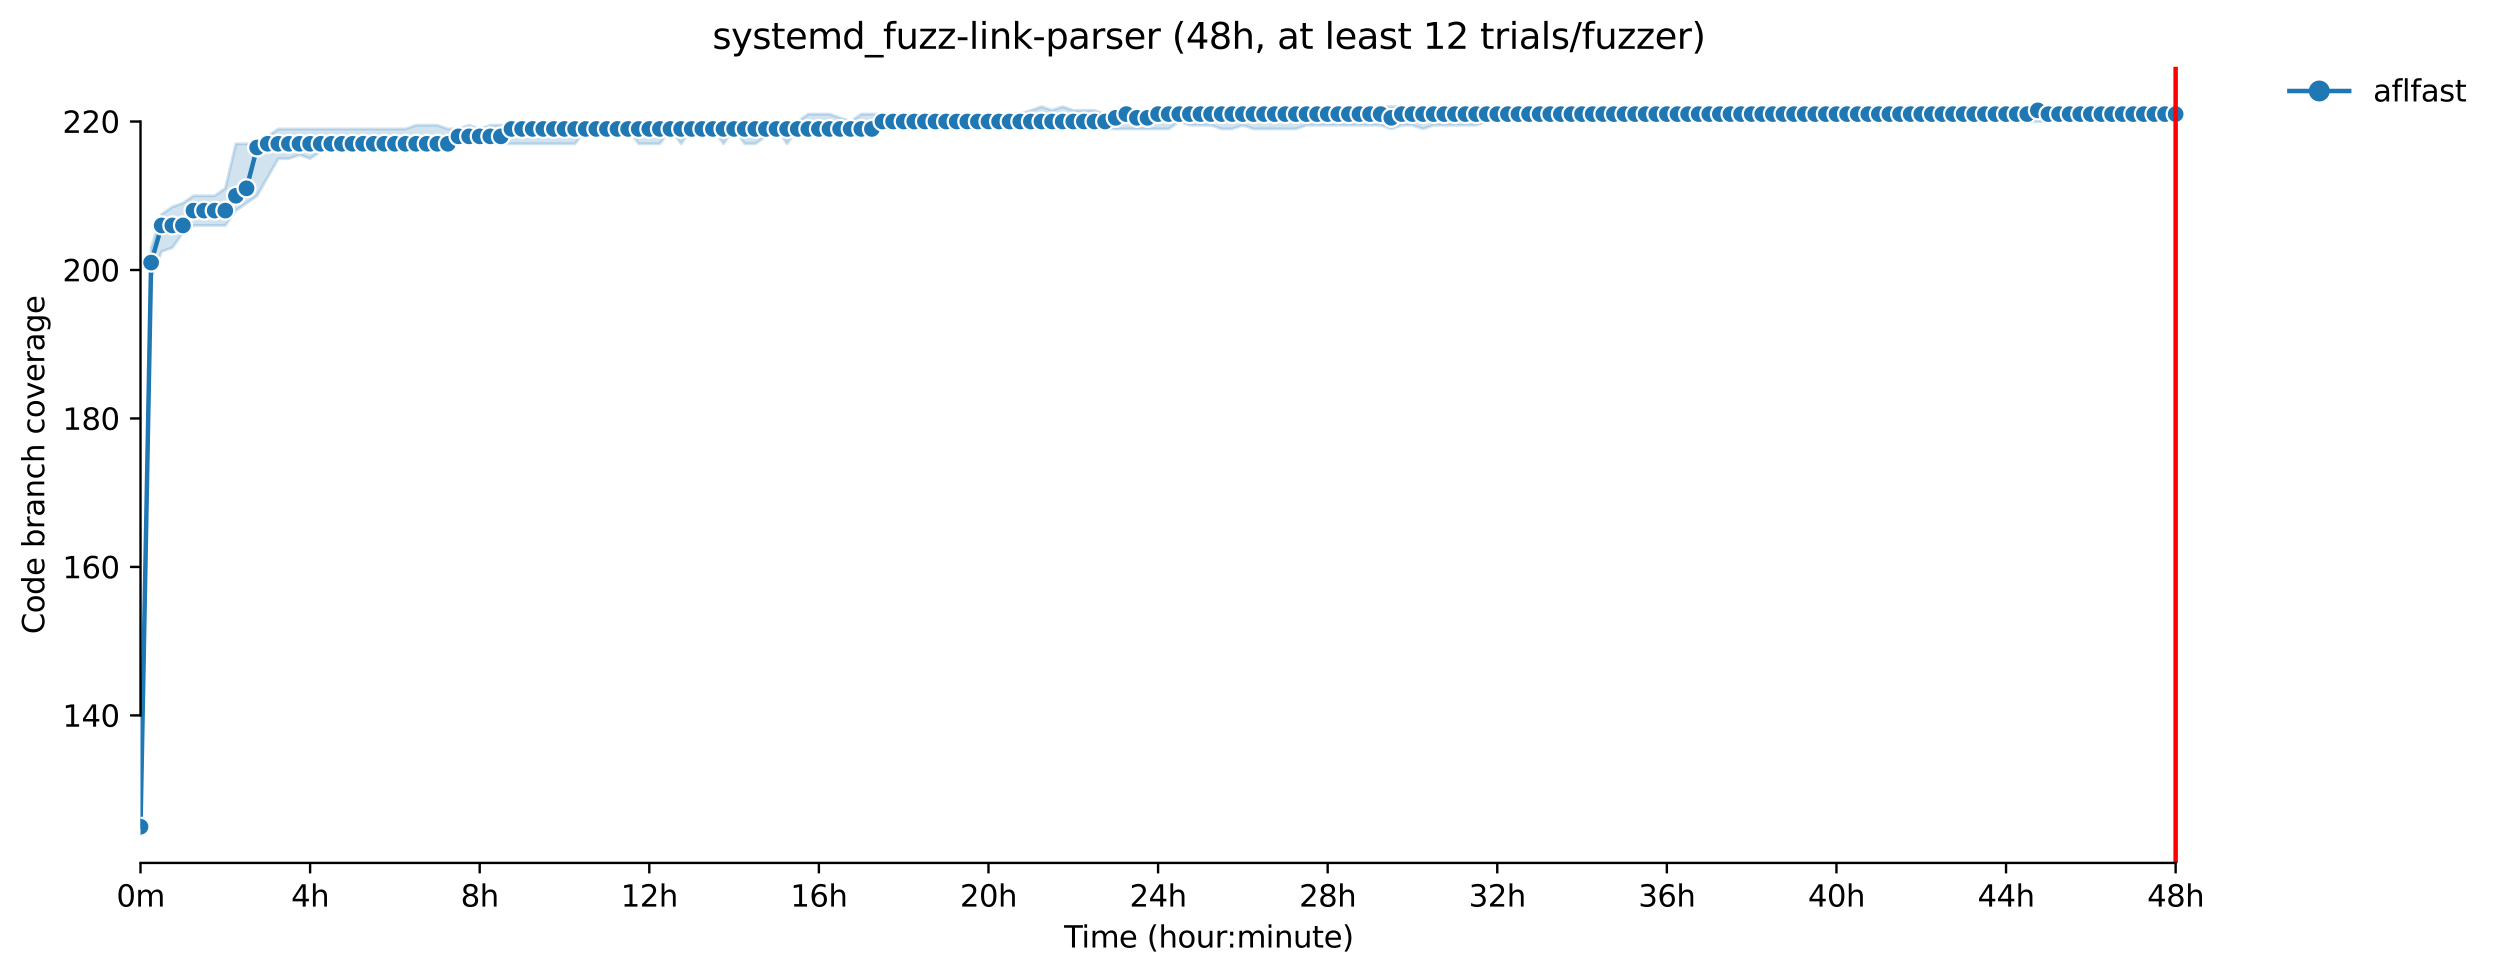 <?xml version="1.0" encoding="utf-8" standalone="no"?>
<!DOCTYPE svg PUBLIC "-//W3C//DTD SVG 1.1//EN"
  "http://www.w3.org/Graphics/SVG/1.1/DTD/svg11.dtd">
<svg xmlns:xlink="http://www.w3.org/1999/xlink" width="835.61pt" height="325.986pt" viewBox="0 0 835.61 325.986" xmlns="http://www.w3.org/2000/svg" version="1.1">
 <defs>
  <style type="text/css">*{stroke-linejoin: round; stroke-linecap: butt}</style>
 </defs>
 <g id="figure_1">
  <g id="patch_1">
   <path d="M 0 325.986 
L 835.61 325.986 
L 835.61 0 
L 0 0 
z
" style="fill: #ffffff"/>
  </g>
  <g id="axes_1">
   <g id="patch_2">
    <path d="M 46.966 288.43 
L 761.206 288.43 
L 761.206 22.318 
L 46.966 22.318 
z
" style="fill: #ffffff"/>
   </g>
   <g id="PolyCollection_1">
    <defs>
     <path id="m456d5f63e8" d="M 46.966 -49.652 
L 46.966 -49.652 
L 50.508 -233.263 
L 54.051 -241.948 
L 57.594 -243.188 
L 61.137 -248.151 
L 64.68 -250.632 
L 68.223 -250.632 
L 71.766 -250.632 
L 75.308 -250.632 
L 78.851 -255.594 
L 82.394 -258.076 
L 85.937 -260.557 
L 89.48 -266.76 
L 93.023 -272.963 
L 96.566 -272.963 
L 100.108 -274.204 
L 103.651 -272.963 
L 107.194 -275.444 
L 110.737 -277.925 
L 114.28 -277.925 
L 117.823 -277.925 
L 121.366 -277.925 
L 124.908 -277.925 
L 128.451 -277.925 
L 131.994 -277.925 
L 135.537 -277.925 
L 139.08 -277.925 
L 142.623 -277.925 
L 146.166 -277.925 
L 149.708 -277.925 
L 153.251 -277.925 
L 156.794 -277.925 
L 160.337 -277.925 
L 163.88 -277.925 
L 167.423 -277.925 
L 170.966 -277.925 
L 174.508 -277.925 
L 178.051 -277.925 
L 181.594 -277.925 
L 185.137 -277.925 
L 188.68 -277.925 
L 192.223 -277.925 
L 195.766 -282.888 
L 199.308 -282.888 
L 202.851 -282.888 
L 206.394 -280.407 
L 209.937 -282.888 
L 213.48 -277.925 
L 217.023 -277.925 
L 220.566 -277.925 
L 224.108 -282.888 
L 227.651 -277.925 
L 231.194 -282.888 
L 234.737 -282.764 
L 238.28 -282.888 
L 241.823 -277.925 
L 245.366 -282.888 
L 248.908 -277.925 
L 252.451 -277.925 
L 255.994 -280.407 
L 259.537 -282.888 
L 263.08 -277.925 
L 266.623 -282.888 
L 270.166 -282.888 
L 273.708 -282.888 
L 277.251 -282.888 
L 280.794 -282.888 
L 284.337 -282.888 
L 287.88 -282.888 
L 291.423 -282.888 
L 294.966 -282.888 
L 298.508 -282.888 
L 302.051 -282.888 
L 305.594 -282.888 
L 309.137 -282.888 
L 312.68 -282.888 
L 316.223 -282.888 
L 319.766 -282.888 
L 323.308 -282.888 
L 326.851 -282.888 
L 330.394 -282.888 
L 333.937 -282.888 
L 337.48 -282.888 
L 341.023 -282.888 
L 344.566 -282.888 
L 348.108 -282.888 
L 351.651 -282.888 
L 355.194 -282.888 
L 358.737 -282.888 
L 362.28 -282.888 
L 365.823 -282.888 
L 369.366 -282.888 
L 372.908 -282.888 
L 376.451 -282.888 
L 379.994 -282.888 
L 383.537 -282.888 
L 387.08 -282.888 
L 390.623 -282.888 
L 394.166 -285.369 
L 397.708 -284.129 
L 401.251 -284.129 
L 404.794 -284.098 
L 408.337 -282.888 
L 411.88 -282.888 
L 415.423 -284.129 
L 418.966 -282.888 
L 422.508 -282.888 
L 426.051 -282.888 
L 429.594 -282.888 
L 433.137 -282.888 
L 436.68 -284.129 
L 440.223 -284.129 
L 443.766 -284.129 
L 447.308 -284.129 
L 450.851 -284.129 
L 454.394 -284.129 
L 457.937 -284.129 
L 461.48 -284.129 
L 465.023 -282.888 
L 468.566 -284.129 
L 472.108 -284.129 
L 475.651 -282.888 
L 479.194 -284.129 
L 482.737 -284.129 
L 486.28 -284.129 
L 489.823 -284.129 
L 493.366 -284.129 
L 496.908 -285.369 
L 500.451 -285.369 
L 503.994 -285.369 
L 507.537 -285.369 
L 511.08 -285.369 
L 514.623 -285.369 
L 518.166 -285.369 
L 521.708 -285.369 
L 525.251 -285.369 
L 528.794 -285.369 
L 532.337 -285.369 
L 535.88 -285.369 
L 539.423 -285.369 
L 542.966 -285.369 
L 546.508 -285.369 
L 550.051 -285.369 
L 553.594 -285.369 
L 557.137 -285.369 
L 560.68 -285.369 
L 564.223 -285.369 
L 567.766 -285.369 
L 571.308 -285.369 
L 574.851 -285.369 
L 578.394 -285.369 
L 581.937 -285.369 
L 585.48 -285.369 
L 589.023 -285.369 
L 592.566 -285.369 
L 596.108 -285.369 
L 599.651 -285.369 
L 603.194 -285.369 
L 606.737 -285.369 
L 610.28 -285.369 
L 613.823 -285.369 
L 617.366 -285.369 
L 620.908 -285.369 
L 624.451 -285.369 
L 627.994 -285.369 
L 631.537 -285.369 
L 635.08 -285.369 
L 638.623 -285.369 
L 642.166 -285.369 
L 645.708 -285.369 
L 649.251 -285.369 
L 652.794 -285.369 
L 656.337 -285.369 
L 659.88 -285.369 
L 663.423 -285.369 
L 666.966 -285.369 
L 670.508 -285.369 
L 674.051 -285.369 
L 677.594 -285.369 
L 681.137 -285.369 
L 684.68 -285.369 
L 688.223 -285.369 
L 691.766 -285.369 
L 695.308 -285.369 
L 698.851 -285.369 
L 702.394 -285.369 
L 705.937 -285.369 
L 709.48 -285.369 
L 713.023 -285.369 
L 716.566 -285.369 
L 720.108 -285.369 
L 723.651 -285.369 
L 727.194 -285.369 
L 727.194 -290.332 
L 727.194 -290.332 
L 723.651 -290.332 
L 720.108 -290.332 
L 716.566 -290.332 
L 713.023 -290.332 
L 709.48 -290.332 
L 705.937 -290.332 
L 702.394 -290.332 
L 698.851 -290.332 
L 695.308 -290.332 
L 691.766 -290.332 
L 688.223 -290.332 
L 684.68 -290.332 
L 681.137 -291.572 
L 677.594 -290.332 
L 674.051 -290.332 
L 670.508 -290.332 
L 666.966 -290.332 
L 663.423 -290.332 
L 659.88 -290.332 
L 656.337 -290.332 
L 652.794 -290.332 
L 649.251 -290.332 
L 645.708 -290.332 
L 642.166 -290.332 
L 638.623 -290.332 
L 635.08 -290.332 
L 631.537 -290.332 
L 627.994 -290.332 
L 624.451 -290.332 
L 620.908 -290.332 
L 617.366 -290.332 
L 613.823 -290.332 
L 610.28 -290.332 
L 606.737 -290.332 
L 603.194 -290.332 
L 599.651 -290.332 
L 596.108 -290.332 
L 592.566 -290.332 
L 589.023 -290.332 
L 585.48 -290.332 
L 581.937 -290.332 
L 578.394 -290.332 
L 574.851 -290.332 
L 571.308 -290.332 
L 567.766 -290.332 
L 564.223 -290.332 
L 560.68 -290.332 
L 557.137 -290.332 
L 553.594 -290.332 
L 550.051 -290.332 
L 546.508 -290.332 
L 542.966 -290.332 
L 539.423 -290.332 
L 535.88 -290.332 
L 532.337 -290.332 
L 528.794 -290.332 
L 525.251 -290.332 
L 521.708 -290.332 
L 518.166 -290.332 
L 514.623 -290.332 
L 511.08 -290.332 
L 507.537 -290.332 
L 503.994 -290.332 
L 500.451 -290.332 
L 496.908 -290.332 
L 493.366 -290.332 
L 489.823 -290.332 
L 486.28 -290.332 
L 482.737 -290.332 
L 479.194 -290.332 
L 475.651 -290.332 
L 472.108 -290.332 
L 468.566 -290.332 
L 465.023 -290.332 
L 461.48 -290.332 
L 457.937 -290.332 
L 454.394 -290.332 
L 450.851 -290.332 
L 447.308 -290.332 
L 443.766 -290.332 
L 440.223 -290.332 
L 436.68 -290.332 
L 433.137 -290.332 
L 429.594 -290.332 
L 426.051 -290.332 
L 422.508 -290.332 
L 418.966 -290.332 
L 415.423 -290.332 
L 411.88 -290.332 
L 408.337 -290.332 
L 404.794 -289.091 
L 401.251 -289.091 
L 397.708 -289.091 
L 394.166 -290.332 
L 390.623 -289.091 
L 387.08 -289.091 
L 383.537 -289.091 
L 379.994 -289.091 
L 376.451 -290.332 
L 372.908 -289.122 
L 369.366 -287.85 
L 365.823 -289.091 
L 362.28 -289.091 
L 358.737 -289.091 
L 355.194 -290.332 
L 351.651 -289.122 
L 348.108 -290.332 
L 344.566 -289.091 
L 341.023 -287.85 
L 337.48 -287.85 
L 333.937 -287.85 
L 330.394 -287.85 
L 326.851 -287.85 
L 323.308 -287.85 
L 319.766 -287.85 
L 316.223 -287.85 
L 312.68 -287.85 
L 309.137 -287.85 
L 305.594 -287.85 
L 302.051 -287.85 
L 298.508 -287.85 
L 294.966 -287.85 
L 291.423 -287.85 
L 287.88 -287.85 
L 284.337 -285.369 
L 280.794 -286.61 
L 277.251 -287.85 
L 273.708 -287.85 
L 270.166 -287.85 
L 266.623 -285.369 
L 263.08 -285.369 
L 259.537 -285.369 
L 255.994 -285.369 
L 252.451 -285.369 
L 248.908 -285.369 
L 245.366 -285.369 
L 241.823 -285.369 
L 238.28 -285.369 
L 234.737 -285.369 
L 231.194 -285.369 
L 227.651 -285.369 
L 224.108 -285.369 
L 220.566 -285.369 
L 217.023 -285.369 
L 213.48 -285.369 
L 209.937 -285.369 
L 206.394 -285.369 
L 202.851 -284.16 
L 199.308 -285.369 
L 195.766 -285.369 
L 192.223 -284.129 
L 188.68 -284.129 
L 185.137 -282.888 
L 181.594 -284.129 
L 178.051 -284.129 
L 174.508 -282.919 
L 170.966 -284.129 
L 167.423 -284.129 
L 163.88 -284.129 
L 160.337 -282.888 
L 156.794 -284.129 
L 153.251 -282.888 
L 149.708 -282.888 
L 146.166 -284.129 
L 142.623 -284.129 
L 139.08 -284.129 
L 135.537 -282.888 
L 131.994 -282.888 
L 128.451 -282.888 
L 124.908 -282.888 
L 121.366 -282.888 
L 117.823 -282.888 
L 114.28 -282.888 
L 110.737 -282.888 
L 107.194 -282.888 
L 103.651 -282.888 
L 100.108 -282.888 
L 96.566 -282.888 
L 93.023 -282.888 
L 89.48 -280.407 
L 85.937 -277.925 
L 82.394 -277.925 
L 78.851 -277.925 
L 75.308 -263.038 
L 71.766 -260.557 
L 68.223 -260.557 
L 64.68 -260.557 
L 61.137 -258.076 
L 57.594 -256.835 
L 54.051 -254.354 
L 50.508 -243.188 
L 46.966 -49.652 
z
" style="stroke: #1f77b4; stroke-opacity: 0.2"/>
    </defs>
    <g clip-path="url(#pe1bb224ea5)">
     <use xlink:href="#m456d5f63e8" x="0" y="325.986" style="fill: #1f77b4; fill-opacity: 0.2; stroke: #1f77b4; stroke-opacity: 0.2"/>
    </g>
   </g>
   <g id="matplotlib.axis_1">
    <g id="xtick_1">
     <g id="line2d_1">
      <defs>
       <path id="m20ca8b19ba" d="M 0 0 
L 0 3.5 
" style="stroke: #000000; stroke-width: 0.8"/>
      </defs>
      <g>
       <use xlink:href="#m20ca8b19ba" x="46.966" y="288.43" style="stroke: #000000; stroke-width: 0.8"/>
      </g>
     </g>
     <g id="text_1">
      <!-- 0m -->
      <g transform="translate(38.914 303.029) scale(0.1 -0.1)">
       <defs>
        <path id="DejaVuSans-30" d="M 2034 4250 
Q 1547 4250 1301 3770 
Q 1056 3291 1056 2328 
Q 1056 1369 1301 889 
Q 1547 409 2034 409 
Q 2525 409 2770 889 
Q 3016 1369 3016 2328 
Q 3016 3291 2770 3770 
Q 2525 4250 2034 4250 
z
M 2034 4750 
Q 2819 4750 3233 4129 
Q 3647 3509 3647 2328 
Q 3647 1150 3233 529 
Q 2819 -91 2034 -91 
Q 1250 -91 836 529 
Q 422 1150 422 2328 
Q 422 3509 836 4129 
Q 1250 4750 2034 4750 
z
" transform="scale(0.016)"/>
        <path id="DejaVuSans-6d" d="M 3328 2828 
Q 3544 3216 3844 3400 
Q 4144 3584 4550 3584 
Q 5097 3584 5394 3201 
Q 5691 2819 5691 2113 
L 5691 0 
L 5113 0 
L 5113 2094 
Q 5113 2597 4934 2840 
Q 4756 3084 4391 3084 
Q 3944 3084 3684 2787 
Q 3425 2491 3425 1978 
L 3425 0 
L 2847 0 
L 2847 2094 
Q 2847 2600 2669 2842 
Q 2491 3084 2119 3084 
Q 1678 3084 1418 2786 
Q 1159 2488 1159 1978 
L 1159 0 
L 581 0 
L 581 3500 
L 1159 3500 
L 1159 2956 
Q 1356 3278 1631 3431 
Q 1906 3584 2284 3584 
Q 2666 3584 2933 3390 
Q 3200 3197 3328 2828 
z
" transform="scale(0.016)"/>
       </defs>
       <use xlink:href="#DejaVuSans-30"/>
       <use xlink:href="#DejaVuSans-6d" x="63.623"/>
      </g>
     </g>
    </g>
    <g id="xtick_2">
     <g id="line2d_2">
      <g>
       <use xlink:href="#m20ca8b19ba" x="103.651" y="288.43" style="stroke: #000000; stroke-width: 0.8"/>
      </g>
     </g>
     <g id="text_2">
      <!-- 4h -->
      <g transform="translate(97.301 303.029) scale(0.1 -0.1)">
       <defs>
        <path id="DejaVuSans-34" d="M 2419 4116 
L 825 1625 
L 2419 1625 
L 2419 4116 
z
M 2253 4666 
L 3047 4666 
L 3047 1625 
L 3713 1625 
L 3713 1100 
L 3047 1100 
L 3047 0 
L 2419 0 
L 2419 1100 
L 313 1100 
L 313 1709 
L 2253 4666 
z
" transform="scale(0.016)"/>
        <path id="DejaVuSans-68" d="M 3513 2113 
L 3513 0 
L 2938 0 
L 2938 2094 
Q 2938 2591 2744 2837 
Q 2550 3084 2163 3084 
Q 1697 3084 1428 2787 
Q 1159 2491 1159 1978 
L 1159 0 
L 581 0 
L 581 4863 
L 1159 4863 
L 1159 2956 
Q 1366 3272 1645 3428 
Q 1925 3584 2291 3584 
Q 2894 3584 3203 3211 
Q 3513 2838 3513 2113 
z
" transform="scale(0.016)"/>
       </defs>
       <use xlink:href="#DejaVuSans-34"/>
       <use xlink:href="#DejaVuSans-68" x="63.623"/>
      </g>
     </g>
    </g>
    <g id="xtick_3">
     <g id="line2d_3">
      <g>
       <use xlink:href="#m20ca8b19ba" x="160.337" y="288.43" style="stroke: #000000; stroke-width: 0.8"/>
      </g>
     </g>
     <g id="text_3">
      <!-- 8h -->
      <g transform="translate(153.987 303.029) scale(0.1 -0.1)">
       <defs>
        <path id="DejaVuSans-38" d="M 2034 2216 
Q 1584 2216 1326 1975 
Q 1069 1734 1069 1313 
Q 1069 891 1326 650 
Q 1584 409 2034 409 
Q 2484 409 2743 651 
Q 3003 894 3003 1313 
Q 3003 1734 2745 1975 
Q 2488 2216 2034 2216 
z
M 1403 2484 
Q 997 2584 770 2862 
Q 544 3141 544 3541 
Q 544 4100 942 4425 
Q 1341 4750 2034 4750 
Q 2731 4750 3128 4425 
Q 3525 4100 3525 3541 
Q 3525 3141 3298 2862 
Q 3072 2584 2669 2484 
Q 3125 2378 3379 2068 
Q 3634 1759 3634 1313 
Q 3634 634 3220 271 
Q 2806 -91 2034 -91 
Q 1263 -91 848 271 
Q 434 634 434 1313 
Q 434 1759 690 2068 
Q 947 2378 1403 2484 
z
M 1172 3481 
Q 1172 3119 1398 2916 
Q 1625 2713 2034 2713 
Q 2441 2713 2670 2916 
Q 2900 3119 2900 3481 
Q 2900 3844 2670 4047 
Q 2441 4250 2034 4250 
Q 1625 4250 1398 4047 
Q 1172 3844 1172 3481 
z
" transform="scale(0.016)"/>
       </defs>
       <use xlink:href="#DejaVuSans-38"/>
       <use xlink:href="#DejaVuSans-68" x="63.623"/>
      </g>
     </g>
    </g>
    <g id="xtick_4">
     <g id="line2d_4">
      <g>
       <use xlink:href="#m20ca8b19ba" x="217.023" y="288.43" style="stroke: #000000; stroke-width: 0.8"/>
      </g>
     </g>
     <g id="text_4">
      <!-- 12h -->
      <g transform="translate(207.492 303.029) scale(0.1 -0.1)">
       <defs>
        <path id="DejaVuSans-31" d="M 794 531 
L 1825 531 
L 1825 4091 
L 703 3866 
L 703 4441 
L 1819 4666 
L 2450 4666 
L 2450 531 
L 3481 531 
L 3481 0 
L 794 0 
L 794 531 
z
" transform="scale(0.016)"/>
        <path id="DejaVuSans-32" d="M 1228 531 
L 3431 531 
L 3431 0 
L 469 0 
L 469 531 
Q 828 903 1448 1529 
Q 2069 2156 2228 2338 
Q 2531 2678 2651 2914 
Q 2772 3150 2772 3378 
Q 2772 3750 2511 3984 
Q 2250 4219 1831 4219 
Q 1534 4219 1204 4116 
Q 875 4013 500 3803 
L 500 4441 
Q 881 4594 1212 4672 
Q 1544 4750 1819 4750 
Q 2544 4750 2975 4387 
Q 3406 4025 3406 3419 
Q 3406 3131 3298 2873 
Q 3191 2616 2906 2266 
Q 2828 2175 2409 1742 
Q 1991 1309 1228 531 
z
" transform="scale(0.016)"/>
       </defs>
       <use xlink:href="#DejaVuSans-31"/>
       <use xlink:href="#DejaVuSans-32" x="63.623"/>
       <use xlink:href="#DejaVuSans-68" x="127.246"/>
      </g>
     </g>
    </g>
    <g id="xtick_5">
     <g id="line2d_5">
      <g>
       <use xlink:href="#m20ca8b19ba" x="273.708" y="288.43" style="stroke: #000000; stroke-width: 0.8"/>
      </g>
     </g>
     <g id="text_5">
      <!-- 16h -->
      <g transform="translate(264.177 303.029) scale(0.1 -0.1)">
       <defs>
        <path id="DejaVuSans-36" d="M 2113 2584 
Q 1688 2584 1439 2293 
Q 1191 2003 1191 1497 
Q 1191 994 1439 701 
Q 1688 409 2113 409 
Q 2538 409 2786 701 
Q 3034 994 3034 1497 
Q 3034 2003 2786 2293 
Q 2538 2584 2113 2584 
z
M 3366 4563 
L 3366 3988 
Q 3128 4100 2886 4159 
Q 2644 4219 2406 4219 
Q 1781 4219 1451 3797 
Q 1122 3375 1075 2522 
Q 1259 2794 1537 2939 
Q 1816 3084 2150 3084 
Q 2853 3084 3261 2657 
Q 3669 2231 3669 1497 
Q 3669 778 3244 343 
Q 2819 -91 2113 -91 
Q 1303 -91 875 529 
Q 447 1150 447 2328 
Q 447 3434 972 4092 
Q 1497 4750 2381 4750 
Q 2619 4750 2861 4703 
Q 3103 4656 3366 4563 
z
" transform="scale(0.016)"/>
       </defs>
       <use xlink:href="#DejaVuSans-31"/>
       <use xlink:href="#DejaVuSans-36" x="63.623"/>
       <use xlink:href="#DejaVuSans-68" x="127.246"/>
      </g>
     </g>
    </g>
    <g id="xtick_6">
     <g id="line2d_6">
      <g>
       <use xlink:href="#m20ca8b19ba" x="330.394" y="288.43" style="stroke: #000000; stroke-width: 0.8"/>
      </g>
     </g>
     <g id="text_6">
      <!-- 20h -->
      <g transform="translate(320.863 303.029) scale(0.1 -0.1)">
       <use xlink:href="#DejaVuSans-32"/>
       <use xlink:href="#DejaVuSans-30" x="63.623"/>
       <use xlink:href="#DejaVuSans-68" x="127.246"/>
      </g>
     </g>
    </g>
    <g id="xtick_7">
     <g id="line2d_7">
      <g>
       <use xlink:href="#m20ca8b19ba" x="387.08" y="288.43" style="stroke: #000000; stroke-width: 0.8"/>
      </g>
     </g>
     <g id="text_7">
      <!-- 24h -->
      <g transform="translate(377.549 303.029) scale(0.1 -0.1)">
       <use xlink:href="#DejaVuSans-32"/>
       <use xlink:href="#DejaVuSans-34" x="63.623"/>
       <use xlink:href="#DejaVuSans-68" x="127.246"/>
      </g>
     </g>
    </g>
    <g id="xtick_8">
     <g id="line2d_8">
      <g>
       <use xlink:href="#m20ca8b19ba" x="443.766" y="288.43" style="stroke: #000000; stroke-width: 0.8"/>
      </g>
     </g>
     <g id="text_8">
      <!-- 28h -->
      <g transform="translate(434.234 303.029) scale(0.1 -0.1)">
       <use xlink:href="#DejaVuSans-32"/>
       <use xlink:href="#DejaVuSans-38" x="63.623"/>
       <use xlink:href="#DejaVuSans-68" x="127.246"/>
      </g>
     </g>
    </g>
    <g id="xtick_9">
     <g id="line2d_9">
      <g>
       <use xlink:href="#m20ca8b19ba" x="500.451" y="288.43" style="stroke: #000000; stroke-width: 0.8"/>
      </g>
     </g>
     <g id="text_9">
      <!-- 32h -->
      <g transform="translate(490.92 303.029) scale(0.1 -0.1)">
       <defs>
        <path id="DejaVuSans-33" d="M 2597 2516 
Q 3050 2419 3304 2112 
Q 3559 1806 3559 1356 
Q 3559 666 3084 287 
Q 2609 -91 1734 -91 
Q 1441 -91 1130 -33 
Q 819 25 488 141 
L 488 750 
Q 750 597 1062 519 
Q 1375 441 1716 441 
Q 2309 441 2620 675 
Q 2931 909 2931 1356 
Q 2931 1769 2642 2001 
Q 2353 2234 1838 2234 
L 1294 2234 
L 1294 2753 
L 1863 2753 
Q 2328 2753 2575 2939 
Q 2822 3125 2822 3475 
Q 2822 3834 2567 4026 
Q 2313 4219 1838 4219 
Q 1578 4219 1281 4162 
Q 984 4106 628 3988 
L 628 4550 
Q 988 4650 1302 4700 
Q 1616 4750 1894 4750 
Q 2613 4750 3031 4423 
Q 3450 4097 3450 3541 
Q 3450 3153 3228 2886 
Q 3006 2619 2597 2516 
z
" transform="scale(0.016)"/>
       </defs>
       <use xlink:href="#DejaVuSans-33"/>
       <use xlink:href="#DejaVuSans-32" x="63.623"/>
       <use xlink:href="#DejaVuSans-68" x="127.246"/>
      </g>
     </g>
    </g>
    <g id="xtick_10">
     <g id="line2d_10">
      <g>
       <use xlink:href="#m20ca8b19ba" x="557.137" y="288.43" style="stroke: #000000; stroke-width: 0.8"/>
      </g>
     </g>
     <g id="text_10">
      <!-- 36h -->
      <g transform="translate(547.606 303.029) scale(0.1 -0.1)">
       <use xlink:href="#DejaVuSans-33"/>
       <use xlink:href="#DejaVuSans-36" x="63.623"/>
       <use xlink:href="#DejaVuSans-68" x="127.246"/>
      </g>
     </g>
    </g>
    <g id="xtick_11">
     <g id="line2d_11">
      <g>
       <use xlink:href="#m20ca8b19ba" x="613.823" y="288.43" style="stroke: #000000; stroke-width: 0.8"/>
      </g>
     </g>
     <g id="text_11">
      <!-- 40h -->
      <g transform="translate(604.292 303.029) scale(0.1 -0.1)">
       <use xlink:href="#DejaVuSans-34"/>
       <use xlink:href="#DejaVuSans-30" x="63.623"/>
       <use xlink:href="#DejaVuSans-68" x="127.246"/>
      </g>
     </g>
    </g>
    <g id="xtick_12">
     <g id="line2d_12">
      <g>
       <use xlink:href="#m20ca8b19ba" x="670.508" y="288.43" style="stroke: #000000; stroke-width: 0.8"/>
      </g>
     </g>
     <g id="text_12">
      <!-- 44h -->
      <g transform="translate(660.977 303.029) scale(0.1 -0.1)">
       <use xlink:href="#DejaVuSans-34"/>
       <use xlink:href="#DejaVuSans-34" x="63.623"/>
       <use xlink:href="#DejaVuSans-68" x="127.246"/>
      </g>
     </g>
    </g>
    <g id="xtick_13">
     <g id="line2d_13">
      <g>
       <use xlink:href="#m20ca8b19ba" x="727.194" y="288.43" style="stroke: #000000; stroke-width: 0.8"/>
      </g>
     </g>
     <g id="text_13">
      <!-- 48h -->
      <g transform="translate(717.663 303.029) scale(0.1 -0.1)">
       <use xlink:href="#DejaVuSans-34"/>
       <use xlink:href="#DejaVuSans-38" x="63.623"/>
       <use xlink:href="#DejaVuSans-68" x="127.246"/>
      </g>
     </g>
    </g>
    <g id="text_14">
     <!-- Time (hour:minute) -->
     <g transform="translate(355.679 316.707) scale(0.1 -0.1)">
      <defs>
       <path id="DejaVuSans-54" d="M -19 4666 
L 3928 4666 
L 3928 4134 
L 2272 4134 
L 2272 0 
L 1638 0 
L 1638 4134 
L -19 4134 
L -19 4666 
z
" transform="scale(0.016)"/>
       <path id="DejaVuSans-69" d="M 603 3500 
L 1178 3500 
L 1178 0 
L 603 0 
L 603 3500 
z
M 603 4863 
L 1178 4863 
L 1178 4134 
L 603 4134 
L 603 4863 
z
" transform="scale(0.016)"/>
       <path id="DejaVuSans-65" d="M 3597 1894 
L 3597 1613 
L 953 1613 
Q 991 1019 1311 708 
Q 1631 397 2203 397 
Q 2534 397 2845 478 
Q 3156 559 3463 722 
L 3463 178 
Q 3153 47 2828 -22 
Q 2503 -91 2169 -91 
Q 1331 -91 842 396 
Q 353 884 353 1716 
Q 353 2575 817 3079 
Q 1281 3584 2069 3584 
Q 2775 3584 3186 3129 
Q 3597 2675 3597 1894 
z
M 3022 2063 
Q 3016 2534 2758 2815 
Q 2500 3097 2075 3097 
Q 1594 3097 1305 2825 
Q 1016 2553 972 2059 
L 3022 2063 
z
" transform="scale(0.016)"/>
       <path id="DejaVuSans-20" transform="scale(0.016)"/>
       <path id="DejaVuSans-28" d="M 1984 4856 
Q 1566 4138 1362 3434 
Q 1159 2731 1159 2009 
Q 1159 1288 1364 580 
Q 1569 -128 1984 -844 
L 1484 -844 
Q 1016 -109 783 600 
Q 550 1309 550 2009 
Q 550 2706 781 3412 
Q 1013 4119 1484 4856 
L 1984 4856 
z
" transform="scale(0.016)"/>
       <path id="DejaVuSans-6f" d="M 1959 3097 
Q 1497 3097 1228 2736 
Q 959 2375 959 1747 
Q 959 1119 1226 758 
Q 1494 397 1959 397 
Q 2419 397 2687 759 
Q 2956 1122 2956 1747 
Q 2956 2369 2687 2733 
Q 2419 3097 1959 3097 
z
M 1959 3584 
Q 2709 3584 3137 3096 
Q 3566 2609 3566 1747 
Q 3566 888 3137 398 
Q 2709 -91 1959 -91 
Q 1206 -91 779 398 
Q 353 888 353 1747 
Q 353 2609 779 3096 
Q 1206 3584 1959 3584 
z
" transform="scale(0.016)"/>
       <path id="DejaVuSans-75" d="M 544 1381 
L 544 3500 
L 1119 3500 
L 1119 1403 
Q 1119 906 1312 657 
Q 1506 409 1894 409 
Q 2359 409 2629 706 
Q 2900 1003 2900 1516 
L 2900 3500 
L 3475 3500 
L 3475 0 
L 2900 0 
L 2900 538 
Q 2691 219 2414 64 
Q 2138 -91 1772 -91 
Q 1169 -91 856 284 
Q 544 659 544 1381 
z
M 1991 3584 
L 1991 3584 
z
" transform="scale(0.016)"/>
       <path id="DejaVuSans-72" d="M 2631 2963 
Q 2534 3019 2420 3045 
Q 2306 3072 2169 3072 
Q 1681 3072 1420 2755 
Q 1159 2438 1159 1844 
L 1159 0 
L 581 0 
L 581 3500 
L 1159 3500 
L 1159 2956 
Q 1341 3275 1631 3429 
Q 1922 3584 2338 3584 
Q 2397 3584 2469 3576 
Q 2541 3569 2628 3553 
L 2631 2963 
z
" transform="scale(0.016)"/>
       <path id="DejaVuSans-3a" d="M 750 794 
L 1409 794 
L 1409 0 
L 750 0 
L 750 794 
z
M 750 3309 
L 1409 3309 
L 1409 2516 
L 750 2516 
L 750 3309 
z
" transform="scale(0.016)"/>
       <path id="DejaVuSans-6e" d="M 3513 2113 
L 3513 0 
L 2938 0 
L 2938 2094 
Q 2938 2591 2744 2837 
Q 2550 3084 2163 3084 
Q 1697 3084 1428 2787 
Q 1159 2491 1159 1978 
L 1159 0 
L 581 0 
L 581 3500 
L 1159 3500 
L 1159 2956 
Q 1366 3272 1645 3428 
Q 1925 3584 2291 3584 
Q 2894 3584 3203 3211 
Q 3513 2838 3513 2113 
z
" transform="scale(0.016)"/>
       <path id="DejaVuSans-74" d="M 1172 4494 
L 1172 3500 
L 2356 3500 
L 2356 3053 
L 1172 3053 
L 1172 1153 
Q 1172 725 1289 603 
Q 1406 481 1766 481 
L 2356 481 
L 2356 0 
L 1766 0 
Q 1100 0 847 248 
Q 594 497 594 1153 
L 594 3053 
L 172 3053 
L 172 3500 
L 594 3500 
L 594 4494 
L 1172 4494 
z
" transform="scale(0.016)"/>
       <path id="DejaVuSans-29" d="M 513 4856 
L 1013 4856 
Q 1481 4119 1714 3412 
Q 1947 2706 1947 2009 
Q 1947 1309 1714 600 
Q 1481 -109 1013 -844 
L 513 -844 
Q 928 -128 1133 580 
Q 1338 1288 1338 2009 
Q 1338 2731 1133 3434 
Q 928 4138 513 4856 
z
" transform="scale(0.016)"/>
      </defs>
      <use xlink:href="#DejaVuSans-54"/>
      <use xlink:href="#DejaVuSans-69" x="57.959"/>
      <use xlink:href="#DejaVuSans-6d" x="85.742"/>
      <use xlink:href="#DejaVuSans-65" x="183.154"/>
      <use xlink:href="#DejaVuSans-20" x="244.678"/>
      <use xlink:href="#DejaVuSans-28" x="276.465"/>
      <use xlink:href="#DejaVuSans-68" x="315.479"/>
      <use xlink:href="#DejaVuSans-6f" x="378.857"/>
      <use xlink:href="#DejaVuSans-75" x="440.039"/>
      <use xlink:href="#DejaVuSans-72" x="503.418"/>
      <use xlink:href="#DejaVuSans-3a" x="542.781"/>
      <use xlink:href="#DejaVuSans-6d" x="576.473"/>
      <use xlink:href="#DejaVuSans-69" x="673.885"/>
      <use xlink:href="#DejaVuSans-6e" x="701.668"/>
      <use xlink:href="#DejaVuSans-75" x="765.047"/>
      <use xlink:href="#DejaVuSans-74" x="828.426"/>
      <use xlink:href="#DejaVuSans-65" x="867.635"/>
      <use xlink:href="#DejaVuSans-29" x="929.158"/>
     </g>
    </g>
   </g>
   <g id="matplotlib.axis_2">
    <g id="ytick_1">
     <g id="line2d_14">
      <defs>
       <path id="m2dfa9d3b23" d="M 0 0 
L -3.5 0 
" style="stroke: #000000; stroke-width: 0.8"/>
      </defs>
      <g>
       <use xlink:href="#m2dfa9d3b23" x="46.966" y="239.116" style="stroke: #000000; stroke-width: 0.8"/>
      </g>
     </g>
     <g id="text_15">
      <!-- 140 -->
      <g transform="translate(20.878 242.915) scale(0.1 -0.1)">
       <use xlink:href="#DejaVuSans-31"/>
       <use xlink:href="#DejaVuSans-34" x="63.623"/>
       <use xlink:href="#DejaVuSans-30" x="127.246"/>
      </g>
     </g>
    </g>
    <g id="ytick_2">
     <g id="line2d_15">
      <g>
       <use xlink:href="#m2dfa9d3b23" x="46.966" y="189.491" style="stroke: #000000; stroke-width: 0.8"/>
      </g>
     </g>
     <g id="text_16">
      <!-- 160 -->
      <g transform="translate(20.878 193.29) scale(0.1 -0.1)">
       <use xlink:href="#DejaVuSans-31"/>
       <use xlink:href="#DejaVuSans-36" x="63.623"/>
       <use xlink:href="#DejaVuSans-30" x="127.246"/>
      </g>
     </g>
    </g>
    <g id="ytick_3">
     <g id="line2d_16">
      <g>
       <use xlink:href="#m2dfa9d3b23" x="46.966" y="139.866" style="stroke: #000000; stroke-width: 0.8"/>
      </g>
     </g>
     <g id="text_17">
      <!-- 180 -->
      <g transform="translate(20.878 143.666) scale(0.1 -0.1)">
       <use xlink:href="#DejaVuSans-31"/>
       <use xlink:href="#DejaVuSans-38" x="63.623"/>
       <use xlink:href="#DejaVuSans-30" x="127.246"/>
      </g>
     </g>
    </g>
    <g id="ytick_4">
     <g id="line2d_17">
      <g>
       <use xlink:href="#m2dfa9d3b23" x="46.966" y="90.242" style="stroke: #000000; stroke-width: 0.8"/>
      </g>
     </g>
     <g id="text_18">
      <!-- 200 -->
      <g transform="translate(20.878 94.041) scale(0.1 -0.1)">
       <use xlink:href="#DejaVuSans-32"/>
       <use xlink:href="#DejaVuSans-30" x="63.623"/>
       <use xlink:href="#DejaVuSans-30" x="127.246"/>
      </g>
     </g>
    </g>
    <g id="ytick_5">
     <g id="line2d_18">
      <g>
       <use xlink:href="#m2dfa9d3b23" x="46.966" y="40.617" style="stroke: #000000; stroke-width: 0.8"/>
      </g>
     </g>
     <g id="text_19">
      <!-- 220 -->
      <g transform="translate(20.878 44.416) scale(0.1 -0.1)">
       <use xlink:href="#DejaVuSans-32"/>
       <use xlink:href="#DejaVuSans-32" x="63.623"/>
       <use xlink:href="#DejaVuSans-30" x="127.246"/>
      </g>
     </g>
    </g>
    <g id="text_20">
     <!-- Code branch coverage -->
     <g transform="translate(14.798 211.949) rotate(-90) scale(0.1 -0.1)">
      <defs>
       <path id="DejaVuSans-43" d="M 4122 4306 
L 4122 3641 
Q 3803 3938 3442 4084 
Q 3081 4231 2675 4231 
Q 1875 4231 1450 3742 
Q 1025 3253 1025 2328 
Q 1025 1406 1450 917 
Q 1875 428 2675 428 
Q 3081 428 3442 575 
Q 3803 722 4122 1019 
L 4122 359 
Q 3791 134 3420 21 
Q 3050 -91 2638 -91 
Q 1578 -91 968 557 
Q 359 1206 359 2328 
Q 359 3453 968 4101 
Q 1578 4750 2638 4750 
Q 3056 4750 3426 4639 
Q 3797 4528 4122 4306 
z
" transform="scale(0.016)"/>
       <path id="DejaVuSans-64" d="M 2906 2969 
L 2906 4863 
L 3481 4863 
L 3481 0 
L 2906 0 
L 2906 525 
Q 2725 213 2448 61 
Q 2172 -91 1784 -91 
Q 1150 -91 751 415 
Q 353 922 353 1747 
Q 353 2572 751 3078 
Q 1150 3584 1784 3584 
Q 2172 3584 2448 3432 
Q 2725 3281 2906 2969 
z
M 947 1747 
Q 947 1113 1208 752 
Q 1469 391 1925 391 
Q 2381 391 2643 752 
Q 2906 1113 2906 1747 
Q 2906 2381 2643 2742 
Q 2381 3103 1925 3103 
Q 1469 3103 1208 2742 
Q 947 2381 947 1747 
z
" transform="scale(0.016)"/>
       <path id="DejaVuSans-62" d="M 3116 1747 
Q 3116 2381 2855 2742 
Q 2594 3103 2138 3103 
Q 1681 3103 1420 2742 
Q 1159 2381 1159 1747 
Q 1159 1113 1420 752 
Q 1681 391 2138 391 
Q 2594 391 2855 752 
Q 3116 1113 3116 1747 
z
M 1159 2969 
Q 1341 3281 1617 3432 
Q 1894 3584 2278 3584 
Q 2916 3584 3314 3078 
Q 3713 2572 3713 1747 
Q 3713 922 3314 415 
Q 2916 -91 2278 -91 
Q 1894 -91 1617 61 
Q 1341 213 1159 525 
L 1159 0 
L 581 0 
L 581 4863 
L 1159 4863 
L 1159 2969 
z
" transform="scale(0.016)"/>
       <path id="DejaVuSans-61" d="M 2194 1759 
Q 1497 1759 1228 1600 
Q 959 1441 959 1056 
Q 959 750 1161 570 
Q 1363 391 1709 391 
Q 2188 391 2477 730 
Q 2766 1069 2766 1631 
L 2766 1759 
L 2194 1759 
z
M 3341 1997 
L 3341 0 
L 2766 0 
L 2766 531 
Q 2569 213 2275 61 
Q 1981 -91 1556 -91 
Q 1019 -91 701 211 
Q 384 513 384 1019 
Q 384 1609 779 1909 
Q 1175 2209 1959 2209 
L 2766 2209 
L 2766 2266 
Q 2766 2663 2505 2880 
Q 2244 3097 1772 3097 
Q 1472 3097 1187 3025 
Q 903 2953 641 2809 
L 641 3341 
Q 956 3463 1253 3523 
Q 1550 3584 1831 3584 
Q 2591 3584 2966 3190 
Q 3341 2797 3341 1997 
z
" transform="scale(0.016)"/>
       <path id="DejaVuSans-63" d="M 3122 3366 
L 3122 2828 
Q 2878 2963 2633 3030 
Q 2388 3097 2138 3097 
Q 1578 3097 1268 2742 
Q 959 2388 959 1747 
Q 959 1106 1268 751 
Q 1578 397 2138 397 
Q 2388 397 2633 464 
Q 2878 531 3122 666 
L 3122 134 
Q 2881 22 2623 -34 
Q 2366 -91 2075 -91 
Q 1284 -91 818 406 
Q 353 903 353 1747 
Q 353 2603 823 3093 
Q 1294 3584 2113 3584 
Q 2378 3584 2631 3529 
Q 2884 3475 3122 3366 
z
" transform="scale(0.016)"/>
       <path id="DejaVuSans-76" d="M 191 3500 
L 800 3500 
L 1894 563 
L 2988 3500 
L 3597 3500 
L 2284 0 
L 1503 0 
L 191 3500 
z
" transform="scale(0.016)"/>
       <path id="DejaVuSans-67" d="M 2906 1791 
Q 2906 2416 2648 2759 
Q 2391 3103 1925 3103 
Q 1463 3103 1205 2759 
Q 947 2416 947 1791 
Q 947 1169 1205 825 
Q 1463 481 1925 481 
Q 2391 481 2648 825 
Q 2906 1169 2906 1791 
z
M 3481 434 
Q 3481 -459 3084 -895 
Q 2688 -1331 1869 -1331 
Q 1566 -1331 1297 -1286 
Q 1028 -1241 775 -1147 
L 775 -588 
Q 1028 -725 1275 -790 
Q 1522 -856 1778 -856 
Q 2344 -856 2625 -561 
Q 2906 -266 2906 331 
L 2906 616 
Q 2728 306 2450 153 
Q 2172 0 1784 0 
Q 1141 0 747 490 
Q 353 981 353 1791 
Q 353 2603 747 3093 
Q 1141 3584 1784 3584 
Q 2172 3584 2450 3431 
Q 2728 3278 2906 2969 
L 2906 3500 
L 3481 3500 
L 3481 434 
z
" transform="scale(0.016)"/>
      </defs>
      <use xlink:href="#DejaVuSans-43"/>
      <use xlink:href="#DejaVuSans-6f" x="69.824"/>
      <use xlink:href="#DejaVuSans-64" x="131.006"/>
      <use xlink:href="#DejaVuSans-65" x="194.482"/>
      <use xlink:href="#DejaVuSans-20" x="256.006"/>
      <use xlink:href="#DejaVuSans-62" x="287.793"/>
      <use xlink:href="#DejaVuSans-72" x="351.27"/>
      <use xlink:href="#DejaVuSans-61" x="392.383"/>
      <use xlink:href="#DejaVuSans-6e" x="453.662"/>
      <use xlink:href="#DejaVuSans-63" x="517.041"/>
      <use xlink:href="#DejaVuSans-68" x="572.021"/>
      <use xlink:href="#DejaVuSans-20" x="635.4"/>
      <use xlink:href="#DejaVuSans-63" x="667.188"/>
      <use xlink:href="#DejaVuSans-6f" x="722.168"/>
      <use xlink:href="#DejaVuSans-76" x="783.35"/>
      <use xlink:href="#DejaVuSans-65" x="842.529"/>
      <use xlink:href="#DejaVuSans-72" x="904.053"/>
      <use xlink:href="#DejaVuSans-61" x="945.166"/>
      <use xlink:href="#DejaVuSans-67" x="1006.445"/>
      <use xlink:href="#DejaVuSans-65" x="1069.922"/>
     </g>
    </g>
   </g>
   <g id="line2d_19">
    <path d="M 46.966 276.334 
L 50.508 87.761 
L 54.051 75.354 
L 61.137 75.354 
L 64.68 70.392 
L 75.308 70.392 
L 78.851 65.43 
L 82.394 62.948 
L 85.937 49.302 
L 89.48 48.061 
L 149.708 48.061 
L 153.251 45.58 
L 167.423 45.58 
L 170.966 43.098 
L 291.423 43.098 
L 294.966 40.617 
L 369.366 40.617 
L 376.451 38.136 
L 379.994 39.377 
L 383.537 39.377 
L 387.08 38.136 
L 461.48 38.136 
L 465.023 39.377 
L 468.566 38.136 
L 677.594 38.136 
L 681.137 36.895 
L 684.68 38.136 
L 727.194 38.136 
L 727.194 38.136 
" clip-path="url(#pe1bb224ea5)" style="fill: none; stroke: #1f77b4; stroke-width: 1.5; stroke-linecap: square"/>
    <defs>
     <path id="mdf0b4b7578" d="M 0 3 
C 0.796 3 1.559 2.684 2.121 2.121 
C 2.684 1.559 3 0.796 3 0 
C 3 -0.796 2.684 -1.559 2.121 -2.121 
C 1.559 -2.684 0.796 -3 0 -3 
C -0.796 -3 -1.559 -2.684 -2.121 -2.121 
C -2.684 -1.559 -3 -0.796 -3 0 
C -3 0.796 -2.684 1.559 -2.121 2.121 
C -1.559 2.684 -0.796 3 0 3 
z
" style="stroke: #ffffff; stroke-width: 0.75"/>
    </defs>
    <g clip-path="url(#pe1bb224ea5)">
     <use xlink:href="#mdf0b4b7578" x="46.966" y="276.334" style="fill: #1f77b4; stroke: #ffffff; stroke-width: 0.75"/>
     <use xlink:href="#mdf0b4b7578" x="50.508" y="87.761" style="fill: #1f77b4; stroke: #ffffff; stroke-width: 0.75"/>
     <use xlink:href="#mdf0b4b7578" x="54.051" y="75.354" style="fill: #1f77b4; stroke: #ffffff; stroke-width: 0.75"/>
     <use xlink:href="#mdf0b4b7578" x="57.594" y="75.354" style="fill: #1f77b4; stroke: #ffffff; stroke-width: 0.75"/>
     <use xlink:href="#mdf0b4b7578" x="61.137" y="75.354" style="fill: #1f77b4; stroke: #ffffff; stroke-width: 0.75"/>
     <use xlink:href="#mdf0b4b7578" x="64.68" y="70.392" style="fill: #1f77b4; stroke: #ffffff; stroke-width: 0.75"/>
     <use xlink:href="#mdf0b4b7578" x="68.223" y="70.392" style="fill: #1f77b4; stroke: #ffffff; stroke-width: 0.75"/>
     <use xlink:href="#mdf0b4b7578" x="71.766" y="70.392" style="fill: #1f77b4; stroke: #ffffff; stroke-width: 0.75"/>
     <use xlink:href="#mdf0b4b7578" x="75.308" y="70.392" style="fill: #1f77b4; stroke: #ffffff; stroke-width: 0.75"/>
     <use xlink:href="#mdf0b4b7578" x="78.851" y="65.43" style="fill: #1f77b4; stroke: #ffffff; stroke-width: 0.75"/>
     <use xlink:href="#mdf0b4b7578" x="82.394" y="62.948" style="fill: #1f77b4; stroke: #ffffff; stroke-width: 0.75"/>
     <use xlink:href="#mdf0b4b7578" x="85.937" y="49.302" style="fill: #1f77b4; stroke: #ffffff; stroke-width: 0.75"/>
     <use xlink:href="#mdf0b4b7578" x="89.48" y="48.061" style="fill: #1f77b4; stroke: #ffffff; stroke-width: 0.75"/>
     <use xlink:href="#mdf0b4b7578" x="93.023" y="48.061" style="fill: #1f77b4; stroke: #ffffff; stroke-width: 0.75"/>
     <use xlink:href="#mdf0b4b7578" x="96.566" y="48.061" style="fill: #1f77b4; stroke: #ffffff; stroke-width: 0.75"/>
     <use xlink:href="#mdf0b4b7578" x="100.108" y="48.061" style="fill: #1f77b4; stroke: #ffffff; stroke-width: 0.75"/>
     <use xlink:href="#mdf0b4b7578" x="103.651" y="48.061" style="fill: #1f77b4; stroke: #ffffff; stroke-width: 0.75"/>
     <use xlink:href="#mdf0b4b7578" x="107.194" y="48.061" style="fill: #1f77b4; stroke: #ffffff; stroke-width: 0.75"/>
     <use xlink:href="#mdf0b4b7578" x="110.737" y="48.061" style="fill: #1f77b4; stroke: #ffffff; stroke-width: 0.75"/>
     <use xlink:href="#mdf0b4b7578" x="114.28" y="48.061" style="fill: #1f77b4; stroke: #ffffff; stroke-width: 0.75"/>
     <use xlink:href="#mdf0b4b7578" x="117.823" y="48.061" style="fill: #1f77b4; stroke: #ffffff; stroke-width: 0.75"/>
     <use xlink:href="#mdf0b4b7578" x="121.366" y="48.061" style="fill: #1f77b4; stroke: #ffffff; stroke-width: 0.75"/>
     <use xlink:href="#mdf0b4b7578" x="124.908" y="48.061" style="fill: #1f77b4; stroke: #ffffff; stroke-width: 0.75"/>
     <use xlink:href="#mdf0b4b7578" x="128.451" y="48.061" style="fill: #1f77b4; stroke: #ffffff; stroke-width: 0.75"/>
     <use xlink:href="#mdf0b4b7578" x="131.994" y="48.061" style="fill: #1f77b4; stroke: #ffffff; stroke-width: 0.75"/>
     <use xlink:href="#mdf0b4b7578" x="135.537" y="48.061" style="fill: #1f77b4; stroke: #ffffff; stroke-width: 0.75"/>
     <use xlink:href="#mdf0b4b7578" x="139.08" y="48.061" style="fill: #1f77b4; stroke: #ffffff; stroke-width: 0.75"/>
     <use xlink:href="#mdf0b4b7578" x="142.623" y="48.061" style="fill: #1f77b4; stroke: #ffffff; stroke-width: 0.75"/>
     <use xlink:href="#mdf0b4b7578" x="146.166" y="48.061" style="fill: #1f77b4; stroke: #ffffff; stroke-width: 0.75"/>
     <use xlink:href="#mdf0b4b7578" x="149.708" y="48.061" style="fill: #1f77b4; stroke: #ffffff; stroke-width: 0.75"/>
     <use xlink:href="#mdf0b4b7578" x="153.251" y="45.58" style="fill: #1f77b4; stroke: #ffffff; stroke-width: 0.75"/>
     <use xlink:href="#mdf0b4b7578" x="156.794" y="45.58" style="fill: #1f77b4; stroke: #ffffff; stroke-width: 0.75"/>
     <use xlink:href="#mdf0b4b7578" x="160.337" y="45.58" style="fill: #1f77b4; stroke: #ffffff; stroke-width: 0.75"/>
     <use xlink:href="#mdf0b4b7578" x="163.88" y="45.58" style="fill: #1f77b4; stroke: #ffffff; stroke-width: 0.75"/>
     <use xlink:href="#mdf0b4b7578" x="167.423" y="45.58" style="fill: #1f77b4; stroke: #ffffff; stroke-width: 0.75"/>
     <use xlink:href="#mdf0b4b7578" x="170.966" y="43.098" style="fill: #1f77b4; stroke: #ffffff; stroke-width: 0.75"/>
     <use xlink:href="#mdf0b4b7578" x="174.508" y="43.098" style="fill: #1f77b4; stroke: #ffffff; stroke-width: 0.75"/>
     <use xlink:href="#mdf0b4b7578" x="178.051" y="43.098" style="fill: #1f77b4; stroke: #ffffff; stroke-width: 0.75"/>
     <use xlink:href="#mdf0b4b7578" x="181.594" y="43.098" style="fill: #1f77b4; stroke: #ffffff; stroke-width: 0.75"/>
     <use xlink:href="#mdf0b4b7578" x="185.137" y="43.098" style="fill: #1f77b4; stroke: #ffffff; stroke-width: 0.75"/>
     <use xlink:href="#mdf0b4b7578" x="188.68" y="43.098" style="fill: #1f77b4; stroke: #ffffff; stroke-width: 0.75"/>
     <use xlink:href="#mdf0b4b7578" x="192.223" y="43.098" style="fill: #1f77b4; stroke: #ffffff; stroke-width: 0.75"/>
     <use xlink:href="#mdf0b4b7578" x="195.766" y="43.098" style="fill: #1f77b4; stroke: #ffffff; stroke-width: 0.75"/>
     <use xlink:href="#mdf0b4b7578" x="199.308" y="43.098" style="fill: #1f77b4; stroke: #ffffff; stroke-width: 0.75"/>
     <use xlink:href="#mdf0b4b7578" x="202.851" y="43.098" style="fill: #1f77b4; stroke: #ffffff; stroke-width: 0.75"/>
     <use xlink:href="#mdf0b4b7578" x="206.394" y="43.098" style="fill: #1f77b4; stroke: #ffffff; stroke-width: 0.75"/>
     <use xlink:href="#mdf0b4b7578" x="209.937" y="43.098" style="fill: #1f77b4; stroke: #ffffff; stroke-width: 0.75"/>
     <use xlink:href="#mdf0b4b7578" x="213.48" y="43.098" style="fill: #1f77b4; stroke: #ffffff; stroke-width: 0.75"/>
     <use xlink:href="#mdf0b4b7578" x="217.023" y="43.098" style="fill: #1f77b4; stroke: #ffffff; stroke-width: 0.75"/>
     <use xlink:href="#mdf0b4b7578" x="220.566" y="43.098" style="fill: #1f77b4; stroke: #ffffff; stroke-width: 0.75"/>
     <use xlink:href="#mdf0b4b7578" x="224.108" y="43.098" style="fill: #1f77b4; stroke: #ffffff; stroke-width: 0.75"/>
     <use xlink:href="#mdf0b4b7578" x="227.651" y="43.098" style="fill: #1f77b4; stroke: #ffffff; stroke-width: 0.75"/>
     <use xlink:href="#mdf0b4b7578" x="231.194" y="43.098" style="fill: #1f77b4; stroke: #ffffff; stroke-width: 0.75"/>
     <use xlink:href="#mdf0b4b7578" x="234.737" y="43.098" style="fill: #1f77b4; stroke: #ffffff; stroke-width: 0.75"/>
     <use xlink:href="#mdf0b4b7578" x="238.28" y="43.098" style="fill: #1f77b4; stroke: #ffffff; stroke-width: 0.75"/>
     <use xlink:href="#mdf0b4b7578" x="241.823" y="43.098" style="fill: #1f77b4; stroke: #ffffff; stroke-width: 0.75"/>
     <use xlink:href="#mdf0b4b7578" x="245.366" y="43.098" style="fill: #1f77b4; stroke: #ffffff; stroke-width: 0.75"/>
     <use xlink:href="#mdf0b4b7578" x="248.908" y="43.098" style="fill: #1f77b4; stroke: #ffffff; stroke-width: 0.75"/>
     <use xlink:href="#mdf0b4b7578" x="252.451" y="43.098" style="fill: #1f77b4; stroke: #ffffff; stroke-width: 0.75"/>
     <use xlink:href="#mdf0b4b7578" x="255.994" y="43.098" style="fill: #1f77b4; stroke: #ffffff; stroke-width: 0.75"/>
     <use xlink:href="#mdf0b4b7578" x="259.537" y="43.098" style="fill: #1f77b4; stroke: #ffffff; stroke-width: 0.75"/>
     <use xlink:href="#mdf0b4b7578" x="263.08" y="43.098" style="fill: #1f77b4; stroke: #ffffff; stroke-width: 0.75"/>
     <use xlink:href="#mdf0b4b7578" x="266.623" y="43.098" style="fill: #1f77b4; stroke: #ffffff; stroke-width: 0.75"/>
     <use xlink:href="#mdf0b4b7578" x="270.166" y="43.098" style="fill: #1f77b4; stroke: #ffffff; stroke-width: 0.75"/>
     <use xlink:href="#mdf0b4b7578" x="273.708" y="43.098" style="fill: #1f77b4; stroke: #ffffff; stroke-width: 0.75"/>
     <use xlink:href="#mdf0b4b7578" x="277.251" y="43.098" style="fill: #1f77b4; stroke: #ffffff; stroke-width: 0.75"/>
     <use xlink:href="#mdf0b4b7578" x="280.794" y="43.098" style="fill: #1f77b4; stroke: #ffffff; stroke-width: 0.75"/>
     <use xlink:href="#mdf0b4b7578" x="284.337" y="43.098" style="fill: #1f77b4; stroke: #ffffff; stroke-width: 0.75"/>
     <use xlink:href="#mdf0b4b7578" x="287.88" y="43.098" style="fill: #1f77b4; stroke: #ffffff; stroke-width: 0.75"/>
     <use xlink:href="#mdf0b4b7578" x="291.423" y="43.098" style="fill: #1f77b4; stroke: #ffffff; stroke-width: 0.75"/>
     <use xlink:href="#mdf0b4b7578" x="294.966" y="40.617" style="fill: #1f77b4; stroke: #ffffff; stroke-width: 0.75"/>
     <use xlink:href="#mdf0b4b7578" x="298.508" y="40.617" style="fill: #1f77b4; stroke: #ffffff; stroke-width: 0.75"/>
     <use xlink:href="#mdf0b4b7578" x="302.051" y="40.617" style="fill: #1f77b4; stroke: #ffffff; stroke-width: 0.75"/>
     <use xlink:href="#mdf0b4b7578" x="305.594" y="40.617" style="fill: #1f77b4; stroke: #ffffff; stroke-width: 0.75"/>
     <use xlink:href="#mdf0b4b7578" x="309.137" y="40.617" style="fill: #1f77b4; stroke: #ffffff; stroke-width: 0.75"/>
     <use xlink:href="#mdf0b4b7578" x="312.68" y="40.617" style="fill: #1f77b4; stroke: #ffffff; stroke-width: 0.75"/>
     <use xlink:href="#mdf0b4b7578" x="316.223" y="40.617" style="fill: #1f77b4; stroke: #ffffff; stroke-width: 0.75"/>
     <use xlink:href="#mdf0b4b7578" x="319.766" y="40.617" style="fill: #1f77b4; stroke: #ffffff; stroke-width: 0.75"/>
     <use xlink:href="#mdf0b4b7578" x="323.308" y="40.617" style="fill: #1f77b4; stroke: #ffffff; stroke-width: 0.75"/>
     <use xlink:href="#mdf0b4b7578" x="326.851" y="40.617" style="fill: #1f77b4; stroke: #ffffff; stroke-width: 0.75"/>
     <use xlink:href="#mdf0b4b7578" x="330.394" y="40.617" style="fill: #1f77b4; stroke: #ffffff; stroke-width: 0.75"/>
     <use xlink:href="#mdf0b4b7578" x="333.937" y="40.617" style="fill: #1f77b4; stroke: #ffffff; stroke-width: 0.75"/>
     <use xlink:href="#mdf0b4b7578" x="337.48" y="40.617" style="fill: #1f77b4; stroke: #ffffff; stroke-width: 0.75"/>
     <use xlink:href="#mdf0b4b7578" x="341.023" y="40.617" style="fill: #1f77b4; stroke: #ffffff; stroke-width: 0.75"/>
     <use xlink:href="#mdf0b4b7578" x="344.566" y="40.617" style="fill: #1f77b4; stroke: #ffffff; stroke-width: 0.75"/>
     <use xlink:href="#mdf0b4b7578" x="348.108" y="40.617" style="fill: #1f77b4; stroke: #ffffff; stroke-width: 0.75"/>
     <use xlink:href="#mdf0b4b7578" x="351.651" y="40.617" style="fill: #1f77b4; stroke: #ffffff; stroke-width: 0.75"/>
     <use xlink:href="#mdf0b4b7578" x="355.194" y="40.617" style="fill: #1f77b4; stroke: #ffffff; stroke-width: 0.75"/>
     <use xlink:href="#mdf0b4b7578" x="358.737" y="40.617" style="fill: #1f77b4; stroke: #ffffff; stroke-width: 0.75"/>
     <use xlink:href="#mdf0b4b7578" x="362.28" y="40.617" style="fill: #1f77b4; stroke: #ffffff; stroke-width: 0.75"/>
     <use xlink:href="#mdf0b4b7578" x="365.823" y="40.617" style="fill: #1f77b4; stroke: #ffffff; stroke-width: 0.75"/>
     <use xlink:href="#mdf0b4b7578" x="369.366" y="40.617" style="fill: #1f77b4; stroke: #ffffff; stroke-width: 0.75"/>
     <use xlink:href="#mdf0b4b7578" x="372.908" y="39.377" style="fill: #1f77b4; stroke: #ffffff; stroke-width: 0.75"/>
     <use xlink:href="#mdf0b4b7578" x="376.451" y="38.136" style="fill: #1f77b4; stroke: #ffffff; stroke-width: 0.75"/>
     <use xlink:href="#mdf0b4b7578" x="379.994" y="39.377" style="fill: #1f77b4; stroke: #ffffff; stroke-width: 0.75"/>
     <use xlink:href="#mdf0b4b7578" x="383.537" y="39.377" style="fill: #1f77b4; stroke: #ffffff; stroke-width: 0.75"/>
     <use xlink:href="#mdf0b4b7578" x="387.08" y="38.136" style="fill: #1f77b4; stroke: #ffffff; stroke-width: 0.75"/>
     <use xlink:href="#mdf0b4b7578" x="390.623" y="38.136" style="fill: #1f77b4; stroke: #ffffff; stroke-width: 0.75"/>
     <use xlink:href="#mdf0b4b7578" x="394.166" y="38.136" style="fill: #1f77b4; stroke: #ffffff; stroke-width: 0.75"/>
     <use xlink:href="#mdf0b4b7578" x="397.708" y="38.136" style="fill: #1f77b4; stroke: #ffffff; stroke-width: 0.75"/>
     <use xlink:href="#mdf0b4b7578" x="401.251" y="38.136" style="fill: #1f77b4; stroke: #ffffff; stroke-width: 0.75"/>
     <use xlink:href="#mdf0b4b7578" x="404.794" y="38.136" style="fill: #1f77b4; stroke: #ffffff; stroke-width: 0.75"/>
     <use xlink:href="#mdf0b4b7578" x="408.337" y="38.136" style="fill: #1f77b4; stroke: #ffffff; stroke-width: 0.75"/>
     <use xlink:href="#mdf0b4b7578" x="411.88" y="38.136" style="fill: #1f77b4; stroke: #ffffff; stroke-width: 0.75"/>
     <use xlink:href="#mdf0b4b7578" x="415.423" y="38.136" style="fill: #1f77b4; stroke: #ffffff; stroke-width: 0.75"/>
     <use xlink:href="#mdf0b4b7578" x="418.966" y="38.136" style="fill: #1f77b4; stroke: #ffffff; stroke-width: 0.75"/>
     <use xlink:href="#mdf0b4b7578" x="422.508" y="38.136" style="fill: #1f77b4; stroke: #ffffff; stroke-width: 0.75"/>
     <use xlink:href="#mdf0b4b7578" x="426.051" y="38.136" style="fill: #1f77b4; stroke: #ffffff; stroke-width: 0.75"/>
     <use xlink:href="#mdf0b4b7578" x="429.594" y="38.136" style="fill: #1f77b4; stroke: #ffffff; stroke-width: 0.75"/>
     <use xlink:href="#mdf0b4b7578" x="433.137" y="38.136" style="fill: #1f77b4; stroke: #ffffff; stroke-width: 0.75"/>
     <use xlink:href="#mdf0b4b7578" x="436.68" y="38.136" style="fill: #1f77b4; stroke: #ffffff; stroke-width: 0.75"/>
     <use xlink:href="#mdf0b4b7578" x="440.223" y="38.136" style="fill: #1f77b4; stroke: #ffffff; stroke-width: 0.75"/>
     <use xlink:href="#mdf0b4b7578" x="443.766" y="38.136" style="fill: #1f77b4; stroke: #ffffff; stroke-width: 0.75"/>
     <use xlink:href="#mdf0b4b7578" x="447.308" y="38.136" style="fill: #1f77b4; stroke: #ffffff; stroke-width: 0.75"/>
     <use xlink:href="#mdf0b4b7578" x="450.851" y="38.136" style="fill: #1f77b4; stroke: #ffffff; stroke-width: 0.75"/>
     <use xlink:href="#mdf0b4b7578" x="454.394" y="38.136" style="fill: #1f77b4; stroke: #ffffff; stroke-width: 0.75"/>
     <use xlink:href="#mdf0b4b7578" x="457.937" y="38.136" style="fill: #1f77b4; stroke: #ffffff; stroke-width: 0.75"/>
     <use xlink:href="#mdf0b4b7578" x="461.48" y="38.136" style="fill: #1f77b4; stroke: #ffffff; stroke-width: 0.75"/>
     <use xlink:href="#mdf0b4b7578" x="465.023" y="39.377" style="fill: #1f77b4; stroke: #ffffff; stroke-width: 0.75"/>
     <use xlink:href="#mdf0b4b7578" x="468.566" y="38.136" style="fill: #1f77b4; stroke: #ffffff; stroke-width: 0.75"/>
     <use xlink:href="#mdf0b4b7578" x="472.108" y="38.136" style="fill: #1f77b4; stroke: #ffffff; stroke-width: 0.75"/>
     <use xlink:href="#mdf0b4b7578" x="475.651" y="38.136" style="fill: #1f77b4; stroke: #ffffff; stroke-width: 0.75"/>
     <use xlink:href="#mdf0b4b7578" x="479.194" y="38.136" style="fill: #1f77b4; stroke: #ffffff; stroke-width: 0.75"/>
     <use xlink:href="#mdf0b4b7578" x="482.737" y="38.136" style="fill: #1f77b4; stroke: #ffffff; stroke-width: 0.75"/>
     <use xlink:href="#mdf0b4b7578" x="486.28" y="38.136" style="fill: #1f77b4; stroke: #ffffff; stroke-width: 0.75"/>
     <use xlink:href="#mdf0b4b7578" x="489.823" y="38.136" style="fill: #1f77b4; stroke: #ffffff; stroke-width: 0.75"/>
     <use xlink:href="#mdf0b4b7578" x="493.366" y="38.136" style="fill: #1f77b4; stroke: #ffffff; stroke-width: 0.75"/>
     <use xlink:href="#mdf0b4b7578" x="496.908" y="38.136" style="fill: #1f77b4; stroke: #ffffff; stroke-width: 0.75"/>
     <use xlink:href="#mdf0b4b7578" x="500.451" y="38.136" style="fill: #1f77b4; stroke: #ffffff; stroke-width: 0.75"/>
     <use xlink:href="#mdf0b4b7578" x="503.994" y="38.136" style="fill: #1f77b4; stroke: #ffffff; stroke-width: 0.75"/>
     <use xlink:href="#mdf0b4b7578" x="507.537" y="38.136" style="fill: #1f77b4; stroke: #ffffff; stroke-width: 0.75"/>
     <use xlink:href="#mdf0b4b7578" x="511.08" y="38.136" style="fill: #1f77b4; stroke: #ffffff; stroke-width: 0.75"/>
     <use xlink:href="#mdf0b4b7578" x="514.623" y="38.136" style="fill: #1f77b4; stroke: #ffffff; stroke-width: 0.75"/>
     <use xlink:href="#mdf0b4b7578" x="518.166" y="38.136" style="fill: #1f77b4; stroke: #ffffff; stroke-width: 0.75"/>
     <use xlink:href="#mdf0b4b7578" x="521.708" y="38.136" style="fill: #1f77b4; stroke: #ffffff; stroke-width: 0.75"/>
     <use xlink:href="#mdf0b4b7578" x="525.251" y="38.136" style="fill: #1f77b4; stroke: #ffffff; stroke-width: 0.75"/>
     <use xlink:href="#mdf0b4b7578" x="528.794" y="38.136" style="fill: #1f77b4; stroke: #ffffff; stroke-width: 0.75"/>
     <use xlink:href="#mdf0b4b7578" x="532.337" y="38.136" style="fill: #1f77b4; stroke: #ffffff; stroke-width: 0.75"/>
     <use xlink:href="#mdf0b4b7578" x="535.88" y="38.136" style="fill: #1f77b4; stroke: #ffffff; stroke-width: 0.75"/>
     <use xlink:href="#mdf0b4b7578" x="539.423" y="38.136" style="fill: #1f77b4; stroke: #ffffff; stroke-width: 0.75"/>
     <use xlink:href="#mdf0b4b7578" x="542.966" y="38.136" style="fill: #1f77b4; stroke: #ffffff; stroke-width: 0.75"/>
     <use xlink:href="#mdf0b4b7578" x="546.508" y="38.136" style="fill: #1f77b4; stroke: #ffffff; stroke-width: 0.75"/>
     <use xlink:href="#mdf0b4b7578" x="550.051" y="38.136" style="fill: #1f77b4; stroke: #ffffff; stroke-width: 0.75"/>
     <use xlink:href="#mdf0b4b7578" x="553.594" y="38.136" style="fill: #1f77b4; stroke: #ffffff; stroke-width: 0.75"/>
     <use xlink:href="#mdf0b4b7578" x="557.137" y="38.136" style="fill: #1f77b4; stroke: #ffffff; stroke-width: 0.75"/>
     <use xlink:href="#mdf0b4b7578" x="560.68" y="38.136" style="fill: #1f77b4; stroke: #ffffff; stroke-width: 0.75"/>
     <use xlink:href="#mdf0b4b7578" x="564.223" y="38.136" style="fill: #1f77b4; stroke: #ffffff; stroke-width: 0.75"/>
     <use xlink:href="#mdf0b4b7578" x="567.766" y="38.136" style="fill: #1f77b4; stroke: #ffffff; stroke-width: 0.75"/>
     <use xlink:href="#mdf0b4b7578" x="571.308" y="38.136" style="fill: #1f77b4; stroke: #ffffff; stroke-width: 0.75"/>
     <use xlink:href="#mdf0b4b7578" x="574.851" y="38.136" style="fill: #1f77b4; stroke: #ffffff; stroke-width: 0.75"/>
     <use xlink:href="#mdf0b4b7578" x="578.394" y="38.136" style="fill: #1f77b4; stroke: #ffffff; stroke-width: 0.75"/>
     <use xlink:href="#mdf0b4b7578" x="581.937" y="38.136" style="fill: #1f77b4; stroke: #ffffff; stroke-width: 0.75"/>
     <use xlink:href="#mdf0b4b7578" x="585.48" y="38.136" style="fill: #1f77b4; stroke: #ffffff; stroke-width: 0.75"/>
     <use xlink:href="#mdf0b4b7578" x="589.023" y="38.136" style="fill: #1f77b4; stroke: #ffffff; stroke-width: 0.75"/>
     <use xlink:href="#mdf0b4b7578" x="592.566" y="38.136" style="fill: #1f77b4; stroke: #ffffff; stroke-width: 0.75"/>
     <use xlink:href="#mdf0b4b7578" x="596.108" y="38.136" style="fill: #1f77b4; stroke: #ffffff; stroke-width: 0.75"/>
     <use xlink:href="#mdf0b4b7578" x="599.651" y="38.136" style="fill: #1f77b4; stroke: #ffffff; stroke-width: 0.75"/>
     <use xlink:href="#mdf0b4b7578" x="603.194" y="38.136" style="fill: #1f77b4; stroke: #ffffff; stroke-width: 0.75"/>
     <use xlink:href="#mdf0b4b7578" x="606.737" y="38.136" style="fill: #1f77b4; stroke: #ffffff; stroke-width: 0.75"/>
     <use xlink:href="#mdf0b4b7578" x="610.28" y="38.136" style="fill: #1f77b4; stroke: #ffffff; stroke-width: 0.75"/>
     <use xlink:href="#mdf0b4b7578" x="613.823" y="38.136" style="fill: #1f77b4; stroke: #ffffff; stroke-width: 0.75"/>
     <use xlink:href="#mdf0b4b7578" x="617.366" y="38.136" style="fill: #1f77b4; stroke: #ffffff; stroke-width: 0.75"/>
     <use xlink:href="#mdf0b4b7578" x="620.908" y="38.136" style="fill: #1f77b4; stroke: #ffffff; stroke-width: 0.75"/>
     <use xlink:href="#mdf0b4b7578" x="624.451" y="38.136" style="fill: #1f77b4; stroke: #ffffff; stroke-width: 0.75"/>
     <use xlink:href="#mdf0b4b7578" x="627.994" y="38.136" style="fill: #1f77b4; stroke: #ffffff; stroke-width: 0.75"/>
     <use xlink:href="#mdf0b4b7578" x="631.537" y="38.136" style="fill: #1f77b4; stroke: #ffffff; stroke-width: 0.75"/>
     <use xlink:href="#mdf0b4b7578" x="635.08" y="38.136" style="fill: #1f77b4; stroke: #ffffff; stroke-width: 0.75"/>
     <use xlink:href="#mdf0b4b7578" x="638.623" y="38.136" style="fill: #1f77b4; stroke: #ffffff; stroke-width: 0.75"/>
     <use xlink:href="#mdf0b4b7578" x="642.166" y="38.136" style="fill: #1f77b4; stroke: #ffffff; stroke-width: 0.75"/>
     <use xlink:href="#mdf0b4b7578" x="645.708" y="38.136" style="fill: #1f77b4; stroke: #ffffff; stroke-width: 0.75"/>
     <use xlink:href="#mdf0b4b7578" x="649.251" y="38.136" style="fill: #1f77b4; stroke: #ffffff; stroke-width: 0.75"/>
     <use xlink:href="#mdf0b4b7578" x="652.794" y="38.136" style="fill: #1f77b4; stroke: #ffffff; stroke-width: 0.75"/>
     <use xlink:href="#mdf0b4b7578" x="656.337" y="38.136" style="fill: #1f77b4; stroke: #ffffff; stroke-width: 0.75"/>
     <use xlink:href="#mdf0b4b7578" x="659.88" y="38.136" style="fill: #1f77b4; stroke: #ffffff; stroke-width: 0.75"/>
     <use xlink:href="#mdf0b4b7578" x="663.423" y="38.136" style="fill: #1f77b4; stroke: #ffffff; stroke-width: 0.75"/>
     <use xlink:href="#mdf0b4b7578" x="666.966" y="38.136" style="fill: #1f77b4; stroke: #ffffff; stroke-width: 0.75"/>
     <use xlink:href="#mdf0b4b7578" x="670.508" y="38.136" style="fill: #1f77b4; stroke: #ffffff; stroke-width: 0.75"/>
     <use xlink:href="#mdf0b4b7578" x="674.051" y="38.136" style="fill: #1f77b4; stroke: #ffffff; stroke-width: 0.75"/>
     <use xlink:href="#mdf0b4b7578" x="677.594" y="38.136" style="fill: #1f77b4; stroke: #ffffff; stroke-width: 0.75"/>
     <use xlink:href="#mdf0b4b7578" x="681.137" y="36.895" style="fill: #1f77b4; stroke: #ffffff; stroke-width: 0.75"/>
     <use xlink:href="#mdf0b4b7578" x="684.68" y="38.136" style="fill: #1f77b4; stroke: #ffffff; stroke-width: 0.75"/>
     <use xlink:href="#mdf0b4b7578" x="688.223" y="38.136" style="fill: #1f77b4; stroke: #ffffff; stroke-width: 0.75"/>
     <use xlink:href="#mdf0b4b7578" x="691.766" y="38.136" style="fill: #1f77b4; stroke: #ffffff; stroke-width: 0.75"/>
     <use xlink:href="#mdf0b4b7578" x="695.308" y="38.136" style="fill: #1f77b4; stroke: #ffffff; stroke-width: 0.75"/>
     <use xlink:href="#mdf0b4b7578" x="698.851" y="38.136" style="fill: #1f77b4; stroke: #ffffff; stroke-width: 0.75"/>
     <use xlink:href="#mdf0b4b7578" x="702.394" y="38.136" style="fill: #1f77b4; stroke: #ffffff; stroke-width: 0.75"/>
     <use xlink:href="#mdf0b4b7578" x="705.937" y="38.136" style="fill: #1f77b4; stroke: #ffffff; stroke-width: 0.75"/>
     <use xlink:href="#mdf0b4b7578" x="709.48" y="38.136" style="fill: #1f77b4; stroke: #ffffff; stroke-width: 0.75"/>
     <use xlink:href="#mdf0b4b7578" x="713.023" y="38.136" style="fill: #1f77b4; stroke: #ffffff; stroke-width: 0.75"/>
     <use xlink:href="#mdf0b4b7578" x="716.566" y="38.136" style="fill: #1f77b4; stroke: #ffffff; stroke-width: 0.75"/>
     <use xlink:href="#mdf0b4b7578" x="720.108" y="38.136" style="fill: #1f77b4; stroke: #ffffff; stroke-width: 0.75"/>
     <use xlink:href="#mdf0b4b7578" x="723.651" y="38.136" style="fill: #1f77b4; stroke: #ffffff; stroke-width: 0.75"/>
     <use xlink:href="#mdf0b4b7578" x="727.194" y="38.136" style="fill: #1f77b4; stroke: #ffffff; stroke-width: 0.75"/>
    </g>
   </g>
   <g id="line2d_20"/>
   <g id="line2d_21">
    <path d="M 727.194 288.43 
L 727.194 22.318 
" clip-path="url(#pe1bb224ea5)" style="fill: none; stroke: #ff0000; stroke-width: 1.5; stroke-linecap: square"/>
   </g>
   <g id="patch_3">
    <path d="M 46.966 239.116 
L 46.966 40.617 
" style="fill: none; stroke: #000000; stroke-width: 0.8; stroke-linejoin: miter; stroke-linecap: square"/>
   </g>
   <g id="patch_4">
    <path d="M 46.966 288.43 
L 727.194 288.43 
" style="fill: none; stroke: #000000; stroke-width: 0.8; stroke-linejoin: miter; stroke-linecap: square"/>
   </g>
   <g id="text_21">
    <!-- systemd_fuzz-link-parser (48h, at least 12 trials/fuzzer) -->
    <g transform="translate(238.111 16.318) scale(0.12 -0.12)">
     <defs>
      <path id="DejaVuSans-73" d="M 2834 3397 
L 2834 2853 
Q 2591 2978 2328 3040 
Q 2066 3103 1784 3103 
Q 1356 3103 1142 2972 
Q 928 2841 928 2578 
Q 928 2378 1081 2264 
Q 1234 2150 1697 2047 
L 1894 2003 
Q 2506 1872 2764 1633 
Q 3022 1394 3022 966 
Q 3022 478 2636 193 
Q 2250 -91 1575 -91 
Q 1294 -91 989 -36 
Q 684 19 347 128 
L 347 722 
Q 666 556 975 473 
Q 1284 391 1588 391 
Q 1994 391 2212 530 
Q 2431 669 2431 922 
Q 2431 1156 2273 1281 
Q 2116 1406 1581 1522 
L 1381 1569 
Q 847 1681 609 1914 
Q 372 2147 372 2553 
Q 372 3047 722 3315 
Q 1072 3584 1716 3584 
Q 2034 3584 2315 3537 
Q 2597 3491 2834 3397 
z
" transform="scale(0.016)"/>
      <path id="DejaVuSans-79" d="M 2059 -325 
Q 1816 -950 1584 -1140 
Q 1353 -1331 966 -1331 
L 506 -1331 
L 506 -850 
L 844 -850 
Q 1081 -850 1212 -737 
Q 1344 -625 1503 -206 
L 1606 56 
L 191 3500 
L 800 3500 
L 1894 763 
L 2988 3500 
L 3597 3500 
L 2059 -325 
z
" transform="scale(0.016)"/>
      <path id="DejaVuSans-5f" d="M 3263 -1063 
L 3263 -1509 
L -63 -1509 
L -63 -1063 
L 3263 -1063 
z
" transform="scale(0.016)"/>
      <path id="DejaVuSans-66" d="M 2375 4863 
L 2375 4384 
L 1825 4384 
Q 1516 4384 1395 4259 
Q 1275 4134 1275 3809 
L 1275 3500 
L 2222 3500 
L 2222 3053 
L 1275 3053 
L 1275 0 
L 697 0 
L 697 3053 
L 147 3053 
L 147 3500 
L 697 3500 
L 697 3744 
Q 697 4328 969 4595 
Q 1241 4863 1831 4863 
L 2375 4863 
z
" transform="scale(0.016)"/>
      <path id="DejaVuSans-7a" d="M 353 3500 
L 3084 3500 
L 3084 2975 
L 922 459 
L 3084 459 
L 3084 0 
L 275 0 
L 275 525 
L 2438 3041 
L 353 3041 
L 353 3500 
z
" transform="scale(0.016)"/>
      <path id="DejaVuSans-2d" d="M 313 2009 
L 1997 2009 
L 1997 1497 
L 313 1497 
L 313 2009 
z
" transform="scale(0.016)"/>
      <path id="DejaVuSans-6c" d="M 603 4863 
L 1178 4863 
L 1178 0 
L 603 0 
L 603 4863 
z
" transform="scale(0.016)"/>
      <path id="DejaVuSans-6b" d="M 581 4863 
L 1159 4863 
L 1159 1991 
L 2875 3500 
L 3609 3500 
L 1753 1863 
L 3688 0 
L 2938 0 
L 1159 1709 
L 1159 0 
L 581 0 
L 581 4863 
z
" transform="scale(0.016)"/>
      <path id="DejaVuSans-70" d="M 1159 525 
L 1159 -1331 
L 581 -1331 
L 581 3500 
L 1159 3500 
L 1159 2969 
Q 1341 3281 1617 3432 
Q 1894 3584 2278 3584 
Q 2916 3584 3314 3078 
Q 3713 2572 3713 1747 
Q 3713 922 3314 415 
Q 2916 -91 2278 -91 
Q 1894 -91 1617 61 
Q 1341 213 1159 525 
z
M 3116 1747 
Q 3116 2381 2855 2742 
Q 2594 3103 2138 3103 
Q 1681 3103 1420 2742 
Q 1159 2381 1159 1747 
Q 1159 1113 1420 752 
Q 1681 391 2138 391 
Q 2594 391 2855 752 
Q 3116 1113 3116 1747 
z
" transform="scale(0.016)"/>
      <path id="DejaVuSans-2c" d="M 750 794 
L 1409 794 
L 1409 256 
L 897 -744 
L 494 -744 
L 750 256 
L 750 794 
z
" transform="scale(0.016)"/>
      <path id="DejaVuSans-2f" d="M 1625 4666 
L 2156 4666 
L 531 -594 
L 0 -594 
L 1625 4666 
z
" transform="scale(0.016)"/>
     </defs>
     <use xlink:href="#DejaVuSans-73"/>
     <use xlink:href="#DejaVuSans-79" x="52.1"/>
     <use xlink:href="#DejaVuSans-73" x="111.279"/>
     <use xlink:href="#DejaVuSans-74" x="163.379"/>
     <use xlink:href="#DejaVuSans-65" x="202.588"/>
     <use xlink:href="#DejaVuSans-6d" x="264.111"/>
     <use xlink:href="#DejaVuSans-64" x="361.523"/>
     <use xlink:href="#DejaVuSans-5f" x="425"/>
     <use xlink:href="#DejaVuSans-66" x="475"/>
     <use xlink:href="#DejaVuSans-75" x="510.205"/>
     <use xlink:href="#DejaVuSans-7a" x="573.584"/>
     <use xlink:href="#DejaVuSans-7a" x="626.074"/>
     <use xlink:href="#DejaVuSans-2d" x="678.564"/>
     <use xlink:href="#DejaVuSans-6c" x="714.648"/>
     <use xlink:href="#DejaVuSans-69" x="742.432"/>
     <use xlink:href="#DejaVuSans-6e" x="770.215"/>
     <use xlink:href="#DejaVuSans-6b" x="833.594"/>
     <use xlink:href="#DejaVuSans-2d" x="891.504"/>
     <use xlink:href="#DejaVuSans-70" x="927.588"/>
     <use xlink:href="#DejaVuSans-61" x="991.064"/>
     <use xlink:href="#DejaVuSans-72" x="1052.344"/>
     <use xlink:href="#DejaVuSans-73" x="1093.457"/>
     <use xlink:href="#DejaVuSans-65" x="1145.557"/>
     <use xlink:href="#DejaVuSans-72" x="1207.08"/>
     <use xlink:href="#DejaVuSans-20" x="1248.193"/>
     <use xlink:href="#DejaVuSans-28" x="1279.98"/>
     <use xlink:href="#DejaVuSans-34" x="1318.994"/>
     <use xlink:href="#DejaVuSans-38" x="1382.617"/>
     <use xlink:href="#DejaVuSans-68" x="1446.24"/>
     <use xlink:href="#DejaVuSans-2c" x="1509.619"/>
     <use xlink:href="#DejaVuSans-20" x="1541.406"/>
     <use xlink:href="#DejaVuSans-61" x="1573.193"/>
     <use xlink:href="#DejaVuSans-74" x="1634.473"/>
     <use xlink:href="#DejaVuSans-20" x="1673.682"/>
     <use xlink:href="#DejaVuSans-6c" x="1705.469"/>
     <use xlink:href="#DejaVuSans-65" x="1733.252"/>
     <use xlink:href="#DejaVuSans-61" x="1794.775"/>
     <use xlink:href="#DejaVuSans-73" x="1856.055"/>
     <use xlink:href="#DejaVuSans-74" x="1908.154"/>
     <use xlink:href="#DejaVuSans-20" x="1947.363"/>
     <use xlink:href="#DejaVuSans-31" x="1979.15"/>
     <use xlink:href="#DejaVuSans-32" x="2042.773"/>
     <use xlink:href="#DejaVuSans-20" x="2106.396"/>
     <use xlink:href="#DejaVuSans-74" x="2138.184"/>
     <use xlink:href="#DejaVuSans-72" x="2177.393"/>
     <use xlink:href="#DejaVuSans-69" x="2218.506"/>
     <use xlink:href="#DejaVuSans-61" x="2246.289"/>
     <use xlink:href="#DejaVuSans-6c" x="2307.568"/>
     <use xlink:href="#DejaVuSans-73" x="2335.352"/>
     <use xlink:href="#DejaVuSans-2f" x="2387.451"/>
     <use xlink:href="#DejaVuSans-66" x="2421.143"/>
     <use xlink:href="#DejaVuSans-75" x="2456.348"/>
     <use xlink:href="#DejaVuSans-7a" x="2519.727"/>
     <use xlink:href="#DejaVuSans-7a" x="2572.217"/>
     <use xlink:href="#DejaVuSans-65" x="2624.707"/>
     <use xlink:href="#DejaVuSans-72" x="2686.23"/>
     <use xlink:href="#DejaVuSans-29" x="2727.344"/>
    </g>
   </g>
   <g id="legend_1">
    <g id="line2d_22">
     <path d="M 765.206 30.417 
L 775.206 30.417 
L 785.206 30.417 
" style="fill: none; stroke: #1f77b4; stroke-width: 1.5; stroke-linecap: square"/>
     <defs>
      <path id="mac90615b71" d="M 0 3 
C 0.796 3 1.559 2.684 2.121 2.121 
C 2.684 1.559 3 0.796 3 0 
C 3 -0.796 2.684 -1.559 2.121 -2.121 
C 1.559 -2.684 0.796 -3 0 -3 
C -0.796 -3 -1.559 -2.684 -2.121 -2.121 
C -2.684 -1.559 -3 -0.796 -3 0 
C -3 0.796 -2.684 1.559 -2.121 2.121 
C -1.559 2.684 -0.796 3 0 3 
z
" style="stroke: #1f77b4"/>
     </defs>
     <g>
      <use xlink:href="#mac90615b71" x="775.206" y="30.417" style="fill: #1f77b4; stroke: #1f77b4"/>
     </g>
    </g>
    <g id="text_22">
     <!-- aflfast -->
     <g transform="translate(793.206 33.917) scale(0.1 -0.1)">
      <use xlink:href="#DejaVuSans-61"/>
      <use xlink:href="#DejaVuSans-66" x="61.279"/>
      <use xlink:href="#DejaVuSans-6c" x="96.484"/>
      <use xlink:href="#DejaVuSans-66" x="124.268"/>
      <use xlink:href="#DejaVuSans-61" x="159.473"/>
      <use xlink:href="#DejaVuSans-73" x="220.752"/>
      <use xlink:href="#DejaVuSans-74" x="272.852"/>
     </g>
    </g>
   </g>
  </g>
 </g>
 <defs>
  <clipPath id="pe1bb224ea5">
   <rect x="46.966" y="22.318" width="714.24" height="266.112"/>
  </clipPath>
 </defs>
</svg>
